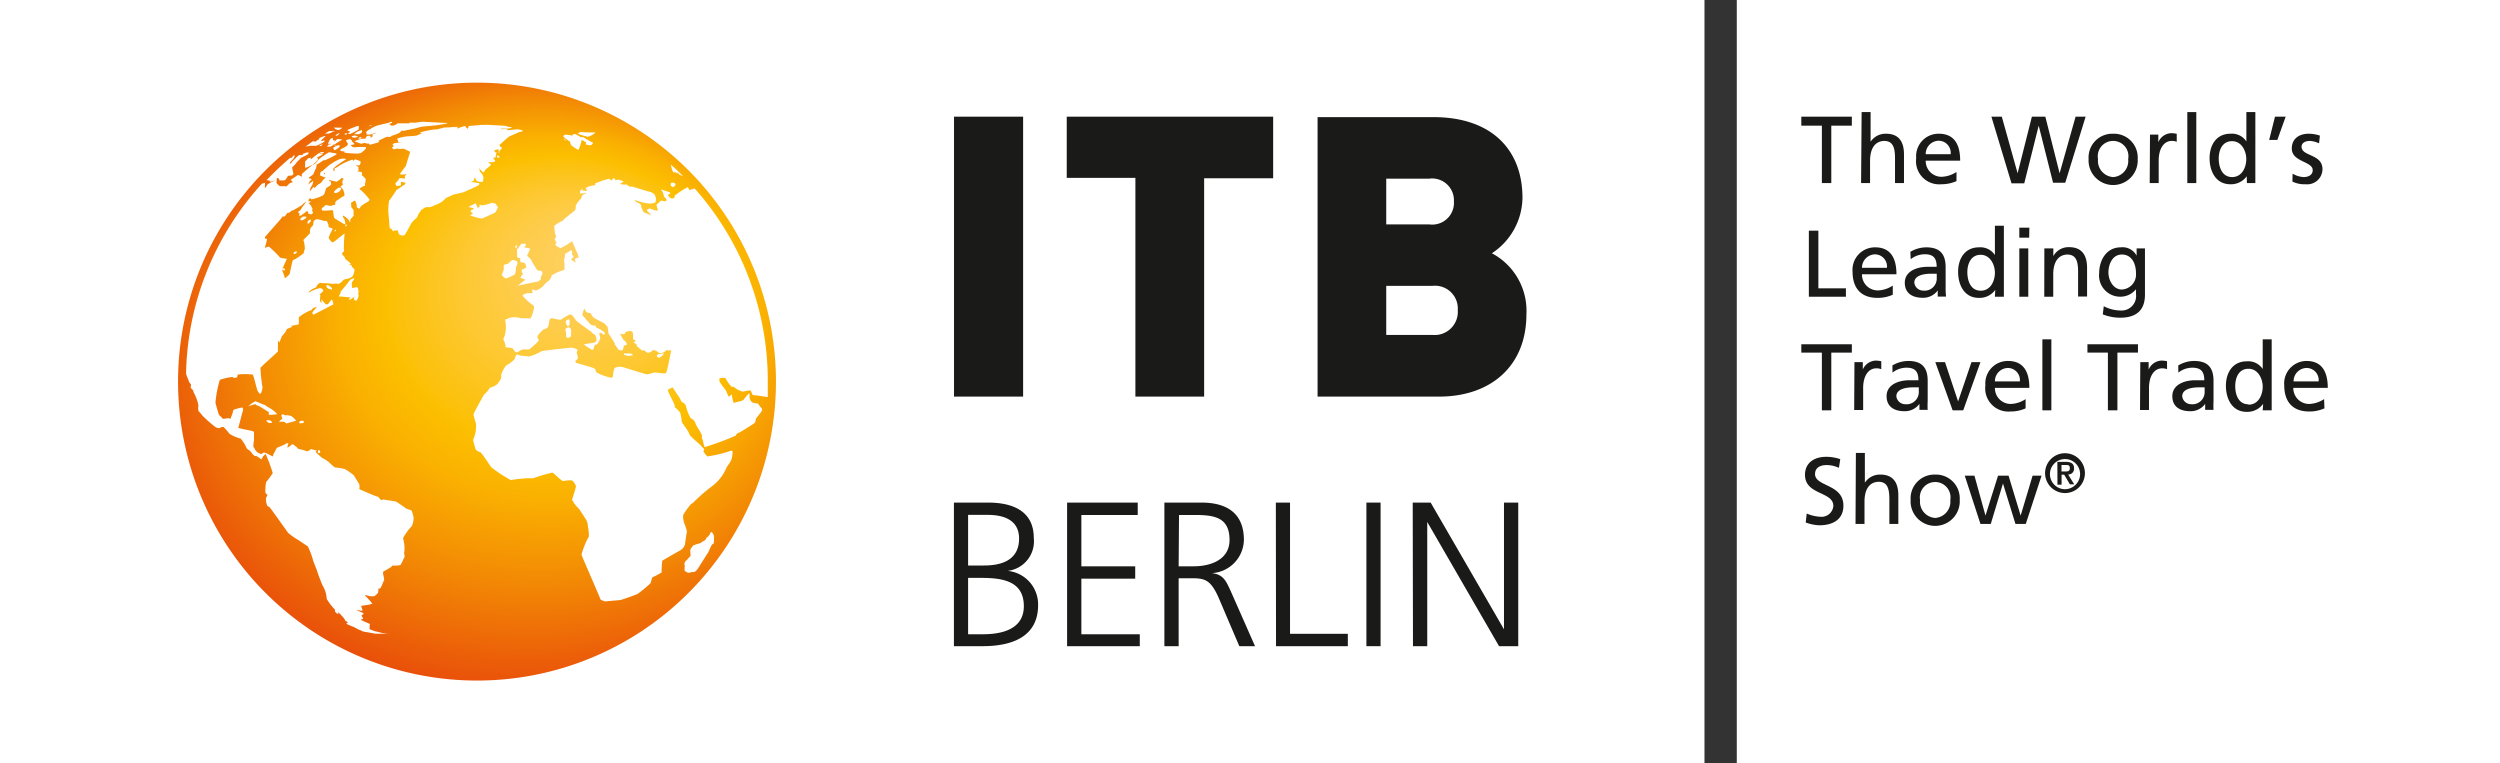<svg xmlns="http://www.w3.org/2000/svg" xmlns:xlink="http://www.w3.org/1999/xlink" viewBox="0 0 278.56 85.04"><rect x="0" y="0" width="278.56" height="85.04" fill="#333333" stroke="none"/><defs><style>.cls-1{fill:#fff;}.cls-2{fill:#1a1a18;}.cls-3{fill:url(#ITB_Gradient);}</style><radialGradient id="ITB_Gradient" cx="32.29" cy="47.51" fx="39.501" fy="33.402" r="36.93" gradientTransform="translate(21.16 -4.76) scale(1.14 0.97)" gradientUnits="userSpaceOnUse"><stop offset="0" stop-color="#fed060"/><stop offset="0.08" stop-color="#fecf5a"/><stop offset="0.18" stop-color="#fecc4a"/><stop offset="0.3" stop-color="#fdc830"/><stop offset="0.43" stop-color="#fcc10c"/><stop offset="0.46" stop-color="#fcbf00"/><stop offset="0.56" stop-color="#fab101"/><stop offset="0.74" stop-color="#f38c04"/><stop offset="0.99" stop-color="#e9500a"/><stop offset="1" stop-color="#e84c0a"/></radialGradient></defs><g id="Box"><rect class="cls-1" x="193.52" width="85.04" height="85.04"/><rect class="cls-1" width="189.92" height="85.04"/></g><g id="Logo"><path class="cls-2" d="M162.43,34.56a2.58,2.58,0,0,1-2.8,2.76h-5.17V31.85h5.17a2.54,2.54,0,0,1,2.8,2.71M162,22.45A2.42,2.42,0,0,1,159.23,25h-4.77V19.91h4.77A2.43,2.43,0,0,1,162,22.45M170.08,35a7.25,7.25,0,0,0-3.85-6.78,7.5,7.5,0,0,0,3.41-6.17c0-5.38-3.45-9-9.93-9h-12.9V44.19h13.56c5.56,0,9.71-3.24,9.71-9.19M141.86,19.86V13h-23v6.82h7.65V44.19h7.66V19.86ZM114,13H106.3V44.19H114Z"/><path class="cls-2" d="M106.29,56h3.81c2.63,0,5.09.87,5.09,3.95a3.32,3.32,0,0,1-2.92,3.66v0a3.75,3.75,0,0,1,3.4,3.81c0,3.5-2.85,4.58-6.19,4.58h-3.19Zm1.58,14.67h1.66c2.14,0,4.55-.57,4.55-3.13,0-2.85-2.46-3.15-4.8-3.15h-1.41Zm0-7.66h1.77c1.68,0,3.91-.43,3.91-3,0-2.32-2.14-2.64-3.5-2.64h-2.18Z"/><path class="cls-2" d="M118.9,56h7.87v1.38h-6.28v5.72h6v1.38h-6v6.19H127V72H118.9Z"/><path class="cls-2" d="M129.74,56h4.14c2.85,0,4.72,1.22,4.72,4.16a3.78,3.78,0,0,1-3.57,3.7v0c1.29.16,1.56.85,2.07,1.93L139.84,72h-1.75l-2.32-5.43c-.92-2.07-1.61-2.14-3.13-2.14h-1.31V72h-1.59Zm1.59,7.1H133c1.86,0,4-.71,4-2.94,0-2.62-1.86-2.78-4-2.78h-1.63Z"/><path class="cls-2" d="M142.16,56h1.58V70.62h6.44V72h-8Z"/><path class="cls-2" d="M152.25,56h1.58V72h-1.58Z"/><path class="cls-2" d="M157.41,56h2l8.17,14.12h0V56h1.59V72h-2.14l-8-13.84h0V72h-1.59Z"/><path class="cls-2" d="M203,14h-2.29V13h5.63V14h-2.29V20.4H203Z"/><path class="cls-2" d="M207.43,12.49h1v3.3h0a2,2,0,0,1,1.72-.89c1.4,0,2,.86,2,2.31V20.4h-1V17.62c0-1.26-.28-1.87-1.14-1.92-1.13,0-1.64.91-1.64,2.21V20.4h-1Z"/><path class="cls-2" d="M218,20.18a4.1,4.1,0,0,1-1.7.35,2.58,2.58,0,0,1-2.79-2.91,2.5,2.5,0,0,1,2.52-2.72c1.8,0,2.38,1.31,2.38,3h-3.84a1.76,1.76,0,0,0,1.77,1.8,3.24,3.24,0,0,0,1.66-.54Zm-.65-3a1.35,1.35,0,0,0-1.34-1.5,1.48,1.48,0,0,0-1.44,1.5Z"/><path class="cls-2" d="M221.89,13h1.16l1.76,6.31h0L226.4,13h1.5l1.59,6.31h0L231.27,13h1.12l-2.27,7.36h-1.36L227.16,14h0l-1.61,6.43h-1.42Z"/><path class="cls-2" d="M235.46,14.9a2.65,2.65,0,0,1,2.73,2.81,2.74,2.74,0,1,1-5.47,0A2.65,2.65,0,0,1,235.46,14.9Zm0,4.83a1.8,1.8,0,0,0,1.67-2,1.71,1.71,0,1,0-3.36,0A1.81,1.81,0,0,0,235.46,19.73Z"/><path class="cls-2" d="M239.56,15h.93v.84h0a1.63,1.63,0,0,1,1.4-1,2.87,2.87,0,0,1,.65.07v.89a1.35,1.35,0,0,0-.54-.1c-.89,0-1.47.85-1.47,2.2V20.4h-1Z"/><path class="cls-2" d="M243.72,12.49h1V20.4h-1Z"/><path class="cls-2" d="M250.34,19.64h0a2.15,2.15,0,0,1-1.83.89c-1.62,0-2.31-1.45-2.31-2.91s.76-2.72,2.32-2.72a1.92,1.92,0,0,1,1.78.86h0V12.49h1V20.4h-.94Zm-1.63.09c1.12,0,1.58-1.11,1.58-2s-.51-2-1.59-2-1.5,1-1.48,2S247.65,19.73,248.71,19.73Z"/><path class="cls-2" d="M253.49,13h1.19l-.93,2.59h-.91Z"/><path class="cls-2" d="M255.45,19.35a2.69,2.69,0,0,0,1.24.38c.45,0,1-.19,1-.77,0-1-2.33-.9-2.33-2.41,0-1.11.83-1.65,1.9-1.65a4,4,0,0,1,1.23.21l-.09.86a3,3,0,0,0-1-.27c-.51,0-.95.21-.95.65,0,1.1,2.33.78,2.33,2.5a1.7,1.7,0,0,1-1.88,1.68,3,3,0,0,1-1.47-.3Z"/><path class="cls-2" d="M201.55,25.7h1.06v6.43h3.07v.93h-4.13Z"/><path class="cls-2" d="M210.9,32.84a4.06,4.06,0,0,1-1.7.35c-1.91,0-2.78-1.16-2.78-2.91a2.5,2.5,0,0,1,2.52-2.72c1.79,0,2.37,1.31,2.37,3h-3.84a1.76,1.76,0,0,0,1.77,1.8,3.17,3.17,0,0,0,1.66-.54Zm-.65-3a1.35,1.35,0,0,0-1.33-1.5,1.49,1.49,0,0,0-1.45,1.5Z"/><path class="cls-2" d="M212.86,28.06a3.49,3.49,0,0,1,1.77-.5c1.54,0,2.16.76,2.16,2.22V32a8,8,0,0,0,.05,1.05h-.93v-.69h0a2,2,0,0,1-1.67.82c-1.16,0-2-.51-2-1.68,0-1.35,1.48-1.77,2.5-1.77.39,0,.66,0,1.05,0,0-.93-.33-1.4-1.32-1.4a2.56,2.56,0,0,0-1.57.55Zm2.94,2.44-.63,0c-.54,0-1.87.08-1.87,1a1,1,0,0,0,1,.88A1.35,1.35,0,0,0,215.8,31Z"/><path class="cls-2" d="M222.32,32.3h0a2.15,2.15,0,0,1-1.83.89c-1.63,0-2.31-1.45-2.31-2.91s.76-2.72,2.32-2.72a1.93,1.93,0,0,1,1.78.86h0V25.15h1v7.91h-1Zm-1.62.09c1.12,0,1.58-1.11,1.58-2s-.52-2-1.59-2-1.5,1-1.48,2S219.63,32.39,220.7,32.39Z"/><path class="cls-2" d="M226.1,26.48H225V25.37h1.12ZM225,27.68h1v5.38h-1Z"/><path class="cls-2" d="M227.79,27.68h1v.86h0a1.93,1.93,0,0,1,1.76-1c1.39,0,2,.86,2,2.31v3.19h-1V30.28c0-1.26-.27-1.87-1.14-1.92-1.12,0-1.63.91-1.63,2.21v2.49h-1Z"/><path class="cls-2" d="M239,32.83c0,1.63-.84,2.57-2.77,2.57a5.35,5.35,0,0,1-1.93-.37l.11-.91a4.18,4.18,0,0,0,1.94.48A1.62,1.62,0,0,0,238,32.76v-.53h0a2.24,2.24,0,0,1-1.8.83,2.36,2.36,0,0,1-2.3-2.64c0-1.39.78-2.86,2.4-2.86a1.76,1.76,0,0,1,1.77.93h0v-.81H239Zm-1-2.39c0-1.12-.51-2.08-1.57-2.08s-1.5,1.09-1.5,2,.57,1.9,1.5,1.9A1.67,1.67,0,0,0,238,30.44Z"/><path class="cls-2" d="M203,39.29h-2.29v-.93h5.63v.93h-2.29v6.43H203Z"/><path class="cls-2" d="M206.63,40.35h.93v.83h0a1.63,1.63,0,0,1,1.4-1,3,3,0,0,1,.66.07v.89a1.37,1.37,0,0,0-.55-.1c-.89,0-1.47.85-1.47,2.2v2.44h-1Z"/><path class="cls-2" d="M210.86,40.72a3.49,3.49,0,0,1,1.77-.5c1.54,0,2.16.76,2.16,2.22v2.23a8.91,8.91,0,0,0,0,1h-.92V45h0a2,2,0,0,1-1.66.82c-1.16,0-2-.51-2-1.68,0-1.35,1.47-1.77,2.5-1.77.39,0,.66,0,1.05,0,0-.93-.34-1.4-1.33-1.4a2.51,2.51,0,0,0-1.56.55Zm2.94,2.44-.63,0c-.54,0-1.87.08-1.87,1a1,1,0,0,0,1,.88,1.36,1.36,0,0,0,1.5-1.42Z"/><path class="cls-2" d="M218.75,45.72h-1.18l-1.93-5.37h1.08l1.46,4.38h0l1.49-4.38h1Z"/><path class="cls-2" d="M225.7,45.5a4,4,0,0,1-1.69.35,2.58,2.58,0,0,1-2.79-2.91,2.5,2.5,0,0,1,2.52-2.72c1.8,0,2.38,1.31,2.38,3h-3.84a1.76,1.76,0,0,0,1.77,1.79,3.16,3.16,0,0,0,1.65-.54Zm-.64-3a1.35,1.35,0,0,0-1.34-1.5,1.48,1.48,0,0,0-1.44,1.5Z"/><path class="cls-2" d="M227.57,37.81h1v7.91h-1Z"/><path class="cls-2" d="M234.87,39.29h-2.28v-.93h5.63v.93h-2.29v6.43h-1.06Z"/><path class="cls-2" d="M238.48,40.35h.93v.83h0a1.63,1.63,0,0,1,1.4-1,2.87,2.87,0,0,1,.65.07v.89a1.35,1.35,0,0,0-.54-.1c-.89,0-1.47.85-1.47,2.2v2.44h-1Z"/><path class="cls-2" d="M242.71,40.72a3.44,3.44,0,0,1,1.77-.5c1.54,0,2.16.76,2.16,2.22v2.23a8.91,8.91,0,0,0,0,1h-.93V45h0a2,2,0,0,1-1.66.82c-1.16,0-2-.51-2-1.68,0-1.35,1.48-1.77,2.5-1.77.39,0,.67,0,1.06,0,0-.93-.34-1.4-1.33-1.4a2.51,2.51,0,0,0-1.56.55Zm2.94,2.44-.63,0c-.54,0-1.87.08-1.87,1a1,1,0,0,0,1,.88,1.36,1.36,0,0,0,1.5-1.42Z"/><path class="cls-2" d="M252.17,45h0a2.18,2.18,0,0,1-1.84.89c-1.62,0-2.31-1.45-2.31-2.91s.76-2.72,2.32-2.72a1.92,1.92,0,0,1,1.78.86h0V37.81h1v7.91h-1Zm-1.63.09c1.12,0,1.58-1.11,1.58-2s-.51-2-1.59-2-1.49,1-1.47,2S249.48,45.05,250.54,45.05Z"/><path class="cls-2" d="M259,45.5a4.1,4.1,0,0,1-1.7.35c-1.91,0-2.78-1.16-2.78-2.91A2.5,2.5,0,0,1,257,40.22c1.79,0,2.37,1.31,2.37,3h-3.84a1.76,1.76,0,0,0,1.77,1.79,3.2,3.2,0,0,0,1.66-.54Zm-.65-3A1.35,1.35,0,0,0,257,41a1.48,1.48,0,0,0-1.44,1.5Z"/><path class="cls-2" d="M204.9,52.13a3.22,3.22,0,0,0-1.38-.31c-.59,0-1.28.22-1.28,1,0,1.42,3.16,1.09,3.16,3.52,0,1.57-1.21,2.19-2.69,2.19a4.9,4.9,0,0,1-1.51-.31l.11-1a4.41,4.41,0,0,0,1.53.36,1.32,1.32,0,0,0,1.44-1.2c0-1.65-3.16-1.19-3.16-3.48,0-1.31,1-2,2.36-2a4.92,4.92,0,0,1,1.57.26Z"/><path class="cls-2" d="M206.79,50.47h1v3.31h0a2,2,0,0,1,1.73-.9c1.39,0,2,.86,2,2.31v3.19h-1V55.6c0-1.26-.27-1.87-1.14-1.92-1.13,0-1.63.91-1.63,2.21v2.49h-1Z"/><path class="cls-2" d="M215.63,52.88a2.65,2.65,0,0,1,2.73,2.81,2.74,2.74,0,1,1-5.47,0A2.65,2.65,0,0,1,215.63,52.88Zm0,4.83a1.81,1.81,0,0,0,1.68-2,1.71,1.71,0,1,0-3.37,0A1.81,1.81,0,0,0,215.63,57.71Z"/><path class="cls-2" d="M225.72,58.38h-1.15l-1.39-4.51h0l-1.36,4.51h-1.15L218.92,53H220l1.23,4.45h0L222.63,53h1.17l1.35,4.45h0L226.48,53h1Z"/><path class="cls-2" d="M227.87,52.72a2.22,2.22,0,1,1,2.22,2.22A2.23,2.23,0,0,1,227.87,52.72Zm3.9,0a1.68,1.68,0,1,0-1.68,1.79A1.7,1.7,0,0,0,231.77,52.72Zm-2.53-1.26h.93c.6,0,.93.2.93.73a.64.64,0,0,1-.66.68l.68,1.1h-.48L230,52.89h-.29V54h-.46Zm.46,1.07h.42c.27,0,.51,0,.51-.37s-.27-.35-.51-.35h-.42Z"/></g><g id="Globe"><path class="cls-3" d="M53.15,9.21A33.31,33.31,0,1,0,86.46,42.52,33.31,33.31,0,0,0,53.15,9.21Z"/><path class="cls-1" d="M80.78,42.1a.47.47,0,0,1,.15.21,4.13,4.13,0,0,0,.59.79l.15,0a.51.51,0,0,1,.29.17,3.08,3.08,0,0,0,.79.37c.09,0,.85-.22.91-.09l.14.33a.23.23,0,0,0,.22.16c.34,0,1.11.15,1.53.2,0-.58,0-1.17,0-1.76A32.27,32.27,0,0,0,77.4,21l-.61.18a.75.75,0,0,0-.16-.33,10,10,0,0,0-1.45.94.79.79,0,0,1-.05.25.41.41,0,0,1-.47,0c-.06-.05-.29-.3-.23-.33a1.55,1.55,0,0,1,.22-.12.1.1,0,0,0,0-.14,7.82,7.82,0,0,0-1-.33l0,0s0,0,0,.06c.24.14.32.64.32.69s.27.26.28.35a.92.92,0,0,1,0,.16c0,.05-.31.05-.4,0a.3.3,0,0,0-.33.08c0,.05-.29.26-.35.33s.1.5.11.52a.12.12,0,0,1,0,.15,1.84,1.84,0,0,1-.87-.24s-.3.11-.32.16a.15.15,0,0,0,.05.15c.11.1.46.45.39.44s-.61-.26-.71-.28a.2.2,0,0,1-.14-.11,4.16,4.16,0,0,1-.24-.57c0-.2-.07-.3-.29-.38a1.35,1.35,0,0,1-.48-.32,1.37,1.37,0,0,1,.4.09,6.67,6.67,0,0,0,1.07.26,1.56,1.56,0,0,0,.78-.07.45.45,0,0,0,.12-.06,1,1,0,0,0-.18-.94.67.67,0,0,1-.2-.12.63.63,0,0,0-.25-.1c-.15,0-1.91-.58-2-.58a1,1,0,0,1-.24,0c-.07,0-.36-.27-.4-.23a2.14,2.14,0,0,1-.69-.06s.45-.27.4-.29a3,3,0,0,0-.66-.2s-.24.09-.25.08-.06-.22-.14-.24-.26.22-.28.25a.08.08,0,0,1-.07,0l0,0c0-.06-.21-.15-.22-.18a10.35,10.35,0,0,0-1.54.52s0,0,0,.07,0,.07,0,.1-.34.07-.33.07a3.16,3.16,0,0,0-.69.24.12.12,0,0,0,.06.19s.1.12,0,.14-.1.07-.17,0a.59.59,0,0,0-.23,0c-.05,0-.1,0-.08-.07l.08-.18,0,0h0l-.33.27s0,.07,0,.1,0,.09,0,.13l0,.06h.17c.11,0,.22,0,.33-.06l.19,0h0s-.47.27-.5.31,0,.1,0,.15a1,1,0,0,1-.22.32,2.1,2.1,0,0,0-.44.64,2,2,0,0,1-.06.47c0,.06-1.24,1-1.22,1s-.22.3-.38.28l-.32.2s0,0,0,0-.4.26-.42.29a6.33,6.33,0,0,0,.12,1,.93.93,0,0,1,.1.2s-.12.22-.16.26S62,27,62,27s-.15.28-.11.31a1.56,1.56,0,0,0,.59.33,8.71,8.71,0,0,0,.85-.48,3.91,3.91,0,0,1,.43-.27s.41,1,.5,1.16a2.86,2.86,0,0,1,.23.65.59.59,0,0,0-.44.18s.06.28.09.33a.11.11,0,0,1,0,.08S63.86,29,63.7,29s.07-.28.19-.33-.23-.31-.16-.47a.41.41,0,0,0,0-.22c0-.05-.06-.1-.1-.09a4.83,4.83,0,0,1-.64.36s-.12.68-.13.71.1,1.16,0,1.13a4,4,0,0,0-1.4.62,1,1,0,0,1-.51.71,2.88,2.88,0,0,0-.42.45,2.16,2.16,0,0,1-.82.5c-.09,0-.32-.13-.37-.13s-.05.29,0,.38-.6,0-.66.07a1.18,1.18,0,0,0-.48.23A6.36,6.36,0,0,0,59.37,34a.25.25,0,0,1,.13.25,3.51,3.51,0,0,1-.4,1.25c-.18-.07-1.05,0-1.21-.08s-1.11-.12-1.27.08c0,0-.09,0-.14.05l-.1,0a.16.16,0,0,0-.08.17,3.78,3.78,0,0,1-.06,1.69,1.48,1.48,0,0,0-.12.29.2.2,0,0,0,0,.2,1.8,1.8,0,0,1,.21.72.16.16,0,0,0,0,.08c.13,0,.78.07.83.15l.2.3a.26.26,0,0,0,.33.08l.22-.14a.94.94,0,0,1,.59-.16,3.77,3.77,0,0,0,.47,0A9.75,9.75,0,0,0,60,38c0-.06.08-.13,0-.19-.2-.25-.09-.45.09-.64s.4-.49.63-.5a.61.61,0,0,0,.43-.54,2.63,2.63,0,0,1,.07-.46.32.32,0,0,1,.32-.21c.23.05.9.23,1,.14s.92-.63,1.09-.57a2.24,2.24,0,0,1,.53.66c.21.19,1.55,1.18,1.76,1.3a.63.63,0,0,0,.31.27.35.35,0,0,1,.11.1,2.85,2.85,0,0,1,.14.5c-.05.15-.1.28-.3.32s-1.13.17-1.13.2A9,9,0,0,0,66,39s.18-.16.18-.21.06-.4.17-.39a.26.26,0,0,0,.26-.13c.09-.15.17-.31.25-.46s-.1-.56-.09-.63A.18.18,0,0,1,67,37.1c.09.06.16.13.24.19a.1.1,0,0,0,.09,0c.07-.09.06-.24,0-.28a3.64,3.64,0,0,0-.81-.47c-.1,0-.16-.26-.19-.27l-.2,0a.55.55,0,0,1-.41-.21c-.08-.09-.75-.86-.81-.91s.13-.71.21-.74a1.06,1.06,0,0,1,.15.29.71.71,0,0,0,.44.18.14.14,0,0,1,.16.11.9.9,0,0,0,.43.49c.15.1,1,.5,1.07.59s.19.2.29.3.08.84.25.95l.6.93s-.06.11,0,.11v0h0a4.56,4.56,0,0,0,.41.6.72.72,0,0,0,.41.08c.06,0,.18-.37.17-.52s0,0,0,0,.22-.07.34-.1a.62.62,0,0,0-.19-.42.74.74,0,0,1-.17-.12,4.35,4.35,0,0,1-.38-.71s.45.15.52,0,.13-.23.15-.22.38-.08.49-.07a.3.3,0,0,1,.26.28,1.84,1.84,0,0,1,0,.62s.35.2.33.23-.18.08-.26.13,0,0,0,0,.32.23.36.26-.08.12,0,.16.55.51.63.49a.3.3,0,0,1,.36.13.6.6,0,0,0,.22.12.63.63,0,0,0,.47-.18c.08-.13.19-.12.32-.09a.67.67,0,0,1,.31.17.51.51,0,0,0,.48.12.81.81,0,0,0,.48-.28.16.16,0,0,1,.19,0,1.31,1.31,0,0,0,.39,0c-.06.18-.45,2.33-.56,2.46a.23.23,0,0,1-.17.11c-.26,0-1-.1-1.07-.11s-.83.23-.94.21c-.37-.08-2.6-.79-2.66-.8a1.3,1.3,0,0,0-.87.07c-.18.09-.22.91-.26,1l-.11.12a5.56,5.56,0,0,1-1.72-.62,1.46,1.46,0,0,1-.07-.19A.34.34,0,0,0,66.1,41c-.29-.11-1.74-.52-1.91-.57a.19.19,0,0,1-.06-.23l.23-.22c.1-.12-.12-.68-.11-.71l.12-.29a1.43,1.43,0,0,0-.7-.24c-.14,0-3.21.33-3.32.39a5.38,5.38,0,0,1-1.45.6c-.14-.05-.95-.1-1-.13s-.35-.18-.41,0a1.51,1.51,0,0,0-.1.3c-.05.24-.78.72-1,.83a3,3,0,0,0-.55,1.07c0,.11,0,.21,0,.32a2.86,2.86,0,0,1-.43.69,2.35,2.35,0,0,1-.63.33.43.43,0,0,0-.29.2,2,2,0,0,1-.39.48.74.74,0,0,0-.28.35c-.13.24-1.05,1.86-1.06,2a6.63,6.63,0,0,0,.27,1A3.52,3.52,0,0,1,52.71,49,8.87,8.87,0,0,0,53,50.06c0,.12.45.32.55.35s1.06,1.46,1.16,1.63a16.05,16.05,0,0,0,2.2,1.45A16.82,16.82,0,0,1,59,53.28a1.2,1.2,0,0,0,.44,0,15.26,15.26,0,0,1,2.13-.62c.05,0,1,.92,1.13.93s1-.16,1.12,0,.34.42.35.6-.43,1.45-.43,1.48a3.4,3.4,0,0,0,.75,1c.07.06.72,1.1.83,1.26a1.93,1.93,0,0,1,.18.59s0,.08,0,.12.26,1.17,0,1.34a9.43,9.43,0,0,0-.71,1.82c0,.08,2.11,4.88,2.12,5a2.88,2.88,0,0,0,.49.21s1.75-.15,1.78-.16,1.63-.54,1.87-.68A14.43,14.43,0,0,0,72.47,65c.06-.11.17-.64.25-.69a6.42,6.42,0,0,0,1-.53,10.41,10.41,0,0,1,.07-1.3c.37-.23,1.71-1,1.84-1.06a1.43,1.43,0,0,0,.64-.6c.07-.11.2-1.36.26-1.53s-.32-1-.35-1.21c0,0-.15-.62,0-.8A8.73,8.73,0,0,1,77,56.16a1.47,1.47,0,0,0,.43-.35,19.65,19.65,0,0,1,1.82-1.57,5,5,0,0,0,1.54-1.79,3.66,3.66,0,0,1,.45-.79,1.46,1.46,0,0,0,.28-.54,3.49,3.49,0,0,0,.11-.78c0-.07-.12-.14-.18-.12l0,0a14.92,14.92,0,0,1-2.63.64,3,3,0,0,1-.45-.57c.11-.19.11-.24,0-.35a1.05,1.05,0,0,1-.23-.24c-.13-.21-1.3-1.08-1.35-1.37s-.82-1.22-.82-1.32a6.31,6.31,0,0,0-.14-.87c0-.27-.63-.74-.65-.79a.4.4,0,0,1,0-.15c0-.18-.68-1.34-.77-1.72,0-.07.51-.36.56-.29s.44.7.63.95.31.64.41.68a.63.63,0,0,1,.42.42,4.88,4.88,0,0,0,.52,1.34l.25.16a.86.86,0,0,1,.29.41c0,.2.79,1.26.73,1.48a.28.28,0,0,0,0,.2,4.25,4.25,0,0,1,.2.72,2.15,2.15,0,0,0,.1.27A32.28,32.28,0,0,0,82,48.53a.42.42,0,0,1,.31-.31c.21-.06,1.75-1.07,1.81-1.11a1.67,1.67,0,0,0,.09-.42c0-.08.52-.62.65-.88a.29.29,0,0,0-.07-.4,1.39,1.39,0,0,1-.23-.31.3.3,0,0,0-.23-.16,1.76,1.76,0,0,1-.39-.06.39.39,0,0,1-.2-.12.77.77,0,0,1-.22-.44c0-.15,0-.31,0-.46s0,0,0,0-.07,0-.09,0a4.85,4.85,0,0,0-.55.65c-.13.2-.82.27-1,.35s-.12,0-.17-.07a3,3,0,0,1-.15-.73.15.15,0,0,0,0-.09s-.22.1-.25.16-.09.08-.15,0-.24-.59-.35-.72-.55-.72-.64-.9a1.08,1.08,0,0,1,0-.35A1.83,1.83,0,0,1,80.78,42.1Z"/><polygon class="cls-1" points="42.32 70.74 42.32 70.74 42.32 70.74 42.32 70.74"/><path class="cls-1" d="M45.84,56.85a3.33,3.33,0,0,1-.59-.19c-.13-.1-.83-.6-1.06-.73s-1.06-.17-1.44-.28a.83.83,0,0,0-.28.09s-.32-.39-.37-.4c-.21,0-2-.82-2.06-.83h0a2.19,2.19,0,0,0,0-.56c-.07-.08-.56-.92-.63-1a6.4,6.4,0,0,0-1-.69,8.28,8.28,0,0,0-1.1-.18,7.11,7.11,0,0,1-.66-.58,3.77,3.77,0,0,0-.77-.49,7.4,7.4,0,0,1-.71-.66c0-.06.15-.13.13-.16a3.67,3.67,0,0,1-.62-.15,0,0,0,0,0-.07,0c0,.05-.35.35-.53.2a5.56,5.56,0,0,0-.84-.22,2.53,2.53,0,0,0-.66-.54s-.51.45-.55.39.13-.46.09-.48a.52.52,0,0,0-.36.1c-.08.1-.87.36-.92.43s-.36.69-.41.77a.66.66,0,0,0,0,.15s0,0-.07,0-.85-.49-1-.4l-.12.08a.23.23,0,0,1-.31,0,.83.83,0,0,1-.49-.4l-.21-.36a.65.65,0,0,1,0-.13,5.81,5.81,0,0,1,.07-.61c0-.15,0-.74,0-.9A.83.83,0,0,0,28,48s-1.47-.3-1.45-.32.48-1.86.52-1.93,0-.34-.08-.34-.93.18-1,.3a3,3,0,0,1-.26.79c0,.18-.11.17-.23.11s-.65.15-.73,0-.35-.32-.39-.43-.37-1.23-.37-1.32a12.18,12.18,0,0,1,.49-2.54A6.92,6.92,0,0,1,25.91,42c.08.18.46.09.52,0a1.19,1.19,0,0,0,.05-.26,6.4,6.4,0,0,1,1.69,0c.08.12.42,1.49.5,1.74a1.23,1.23,0,0,0,.19.31.13.13,0,0,0,.23,0,2,2,0,0,0,.16-.63,17.71,17.71,0,0,1-.22-2,.35.35,0,0,1,0-.18c.14-.19,1.16-1.09,1.23-1.16s.67-.61.7-.66,0-.25,0-.34a7.08,7.08,0,0,0,0-.93s.13.26.15.28l0,0a4.16,4.16,0,0,0,.28-.69s.46-.48.5-.68.56-.32.59-.34,0-.17,0-.17c.24,0,.47-.11.7-.11,0,0,.08-.05.11-.08s0-.64,0-.74a4.83,4.83,0,0,1,1.39-.81c.07,0,.17-.23.21-.24s.28-.08.43-.12,0,0,0,0-.52.6-.52.66a.32.32,0,0,0,.13.22s2.19-1.14,2.22-1.16a1.55,1.55,0,0,0-.17-.54,2.38,2.38,0,0,0-.4.49c-.05.07-.23.05-.27.05s0,0,0,0a5.62,5.62,0,0,1-.47-.52l-.07,0a2,2,0,0,0,.11.31h0c-.16,0-.23-.1-.23-.28s.09-.57,0-.58-.06,0,0-.06.4-.35.37-.42a.32.32,0,0,0-.08-.14.39.39,0,0,0-.39-.09,3.37,3.37,0,0,0-1.14.49.24.24,0,0,1,.1-.19,1.58,1.58,0,0,1,.5-.32.44.44,0,0,0,.29-.23.22.22,0,0,1,0-.08c.1-.08.19-.18.29-.25s.2,0,.29,0a8,8,0,0,1,1.2.08c.18,0,.35-.08.53,0l.13,0,.13-.07a1.06,1.06,0,0,0,.32-.28.42.42,0,0,1,.28-.17l.23-.05a1.16,1.16,0,0,0,.59-.28,2.13,2.13,0,0,0,.22-.69s-.14-.33-.3-.3c0,0,0-.27-.13-.28h-.18l.06-.05.13-.05c.06,0-.44-.44-.57-.51s-.05,0-.05-.06a.54.54,0,0,0-.21-.34l-.11-.16a.11.11,0,0,1,0-.16c0-.06.12-.11.17-.17a.12.12,0,0,0,0-.16A16,16,0,0,1,38.4,26l-1.14.9-.21.11c-.08,0-.45-.44-.43-.53a5.48,5.48,0,0,1,.43-.92s0-.1,0-.11a1.77,1.77,0,0,1-.45-.17s0-.18,0-.21-.15-.38-.18-.43-.37,0-.42-.05-.55-.15-.61-.16a.47.47,0,0,0-.44.24c-.06.1,0,.4-.1.46a3.47,3.47,0,0,0-.25.29,1.26,1.26,0,0,0-.06.52c0,.1-.53.58-.68.73a.19.19,0,0,0,0,.23,4.57,4.57,0,0,1,.11.77c0,.17-.14.34-.11.52a7.34,7.34,0,0,1-.89.64l-.32.15c-.07,0-.36,1.51-.38,1.55a2.92,2.92,0,0,1-.44.42s-.12,0-.13,0l0-.12c0-.07-.18-.51-.24-.67s.44-1.16.47-1.24,0-.1,0-.1a2.83,2.83,0,0,1-.72-.12A11.72,11.72,0,0,0,30,27.51a.22.22,0,0,0-.18,0,.82.82,0,0,1-.32.09,5.35,5.35,0,0,0,.26-1,0,0,0,0,0,0,0h-.14c-.06,0-.09,0-.09-.08s0-.08,0-.11,1.83-2.06,1.91-2.21.19-.05.24-.06.31-.35.32-.41a.5.5,0,0,0,.45-.25.1.1,0,0,1,.11,0,11.17,11.17,0,0,0,1.13-.66,1.88,1.88,0,0,1,.43-.37h0l-.14.22c-.14.23-.34.45-.47.69a.3.3,0,0,1-.13.12l-.11.08a.12.12,0,0,0,0,.17h.07s.07.05,0,.12l0,.07c0,.1,0,.14.12.11a.46.46,0,0,0,.16-.07c.16-.16.39-.23.53-.43,0,0,.06,0,.07,0s.14.08.12.18,0,.08,0,.09l.27.08a.08.08,0,0,0,.08,0l.18-.14c0-.06,0-.14,0-.16l0,0q-.12,0-.09-.15a.28.28,0,0,0,0-.27.2.2,0,0,1-.08-.14c0-.14-.18-.18-.21-.31s0,0-.06,0-.08,0,0-.08l.17-.15s0-.05,0-.07,0,0-.06,0-.1.06-.16,0h-.14l.06,0c.13-.1.13-.1.1-.22v0a0,0,0,0,1,.05-.06c.12,0,.24-.05.24.09s0,0,0,0a5.26,5.26,0,0,0,1.16-.38.52.52,0,0,0,.25-.18c.06-.06.22-.65.26-.72a3.59,3.59,0,0,0,.5-.33c.09-.07,0-.48-.13-.46s-.08,0-.07-.1h0s.82.21.86.19a.47.47,0,0,0,.09-.06,1.89,1.89,0,0,0,.46-.36l.2.07s0,.07,0,.09a.83.83,0,0,0-.12.16c0,.05,0,.08,0,.13a.41.41,0,0,0,.08.29s-.14.11-.18.13a.26.26,0,0,0-.09.09,1.18,1.18,0,0,0,.23.27,1.82,1.82,0,0,1,.2.71.2.2,0,0,1-.13.12c-.09,0-.48.32-.62.4s-.34.18-.28.47a.15.15,0,0,1,0,.06,1.33,1.33,0,0,0-.42.12,1.36,1.36,0,0,1-.57-.09.07.07,0,0,0-.07,0c-.09.09-.38.31-.42.36a.19.19,0,0,0,0,.22c.09.12,1,0,1.11,0a.12.12,0,0,1,.13.09c0,.11.07.64.09.68a.47.47,0,0,0,.24.24h0s.86.54.94.55.06,0,.08,0a1.15,1.15,0,0,0-.23-.76.2.2,0,0,1,0-.2,2.65,2.65,0,0,1,.65.52,1.19,1.19,0,0,0,.08.2s0,0,.06,0,.05,0,0-.07a.28.28,0,0,1,.08-.3c.07-.07.3-.31.3-.38a2,2,0,0,1,0-.53c0-.09-.2-.29-.25-.35s0-.35-.05-.44,0,0,0-.06a1.77,1.77,0,0,0,.34-.24s.1,0,.11,0a1.49,1.49,0,0,1,.19.5,1.27,1.27,0,0,0,0,.22.51.51,0,0,0,.25.14s.06,0,.07,0a1.71,1.71,0,0,0,.12-.23,4.23,4.23,0,0,1,.81-.52.61.61,0,0,0,.16-.16.14.14,0,0,0,0-.1,6.1,6.1,0,0,0-1.08-1.14s0,0,0-.08a2.09,2.09,0,0,1,.48-.28.21.21,0,0,0,.12,0s-.05-.22,0-.3.06-.37.06-.46-.4-.42-.43-.43a.44.44,0,0,0,0-.34,1.15,1.15,0,0,0-.5-.07h0s.12-.12.17-.16,0-.05,0-.06-.05,0-.06-.06.08-.21,0-.24l-.28-.18H40a.16.16,0,0,0,.11-.07,1.18,1.18,0,0,0,.08-.31c0-.11-.45-.23-.55-.27s-.1,0-.15.05a1.58,1.58,0,0,0-.15.12h0l0,0c0-.12,0-.13-.11-.14a6.85,6.85,0,0,0-1.57.75s0,.06-.06.07a.93.93,0,0,0-.2.09c-.08,0-.13.08-.13.13a1.09,1.09,0,0,0,0,.18s0,0,0,.05l0,0s-.06,0-.07,0a.27.27,0,0,1,0-.35l0,0,.13-.12a8.94,8.94,0,0,1,1.14-.79l.08-.05s0,0,0,0a.14.14,0,0,0-.08-.07,1.29,1.29,0,0,0-.77.11l-.4.2a6.53,6.53,0,0,1-.56.35l-.79.69c-.07.08-.06.15,0,.17l.25.07a.15.15,0,0,1,0,.06.11.11,0,0,1,0,.06s-.06,0-.08,0L36,19.06a.28.28,0,0,0-.27.13.64.64,0,0,0-.06.16c0,.09,0,.13,0,.19s.67.24.66.3h0l-.08,0c-.12,0-.46.51-.49.53l-.18.13c-.13,0-.37.3-.42.35a.21.21,0,0,1-.15.07s0-.07-.06-.08-.39.48-.42.46a1,1,0,0,1,.22-.62,1,1,0,0,0,.15-.53,6.24,6.24,0,0,0-.56.42l0,0s.14-.27.17-.38.07-.07.12-.09.12-.1.07-.13a1.94,1.94,0,0,0-.3-.13s0,0,0-.06a4.4,4.4,0,0,0,.51-.35,4.39,4.39,0,0,1,.31-.69c0-.11.08-.24.06-.35s0-.07.1-.1.66-.44.67-.43l.14,0a11.16,11.16,0,0,0,1.25-.62c.06,0,.07-.13,0-.15h0c-.15,0-.67-.14-.79-.11s-.85.56-1,.66-.36.42-.47.55a3.07,3.07,0,0,1-.38.21,12.82,12.82,0,0,0-1.16,1,.94.94,0,0,0,0,.3h0s-.41-.22-.44-.2-.83.54-.81.56.21.13.21.27h0c-.06,0-.31.06-.36.13a2.72,2.72,0,0,1-.3.29.18.18,0,0,1-.14,0s-.57,0-.61,0a1.64,1.64,0,0,1-.38-.36c0-.1.06-.55,0-.53l-.51.11a.43.43,0,0,0-.21.15.1.1,0,0,0,0,.14s.14,0,.16-.05l.45-.13s0,0,0,0l0,0a6.67,6.67,0,0,0-.88.46c-.08.11-.26.41-.29.43s0-.34,0-.41,0-.11,0-.17a.08.08,0,0,0-.09,0l-.15.05-.08,0a32.31,32.31,0,0,0-8.48,21.18,3.63,3.63,0,0,0,.21.58.84.84,0,0,1,.06.14.73.73,0,0,0,.14.32l.13.17a.16.16,0,0,1,0,.12l0,.08a.2.2,0,0,0,0,.2,1.33,1.33,0,0,0,.16.17.31.31,0,0,1,.12.24.25.25,0,0,0,.06.14,4.8,4.8,0,0,1,.5,1.4,1.56,1.56,0,0,0,0,.58c.05.12.36.4.42.52A13.54,13.54,0,0,0,24,47.58c.36.17.36.17.71,0a.23.23,0,0,1,.28.08,7.54,7.54,0,0,1,.58.67,4,4,0,0,0,1.25.54,5.07,5.07,0,0,1,.64,1c0,.15.38.33.41.37s.4.53.51.56a.2.2,0,0,0,.11,0c.12,0,.49.27.58.36s.2-.27.23-.29.27-.3.3-.28a16.86,16.86,0,0,1,.79,2.13,9.26,9.26,0,0,1-.74,1,5.7,5.7,0,0,0-.08,1.16.49.49,0,0,0,.24.25l0,0a1.73,1.73,0,0,1-.17.34,1.9,1.9,0,0,0,.14.89l.26.16c.1.07,2,2.78,2.08,2.87a7.85,7.85,0,0,0,.93.67c.06,0,1,.67,1.25.82a8.35,8.35,0,0,1,.59,1.58s.31.81.45,1.16c0,.09.56,1.6.67,1.73a3.53,3.53,0,0,1,.28.67,4.76,4.76,0,0,1,.12.73,7.21,7.21,0,0,0,.92,1.19s0,.08,0,.15a.07.07,0,0,0,0,.06l.23.23s.12,0,.14,0,0-.05,0-.09a1.3,1.3,0,0,1-.1-.15,5.9,5.9,0,0,1,.8.85s0,0,0,0,.06.21.14.22a.22.22,0,0,1,.12.06.4.4,0,0,0,.12.15c-.07,0-.13,0-.16,0s0,0,0,.06.25.16.3.18.41.18.49.19a7,7,0,0,0,.67.35.88.88,0,0,1,.34.16s0,0,0,0l1.05.18s0,0,0,0l.34.07a1,1,0,0,1,.26,0s.92,0,1,0,.05,0,0,0,0,0,0,0h.15l.14,0h0a.39.39,0,0,0-.15,0l-.65-.08a6.85,6.85,0,0,0-.89-.21h-.13s0,0,.1,0h.09s0,0,0,0l-.52-.2c-.08,0,0-.56,0-.59s-1-.41-1-.48a1.48,1.48,0,0,1,.27-.11s0,0,0,0-.23-.36-.18-.4.26-.11.22-.16l-.13-.11s-.66-.28-.68-.3.54.08.64.08-.1-.51-.12-.53,1.27-.17,1.25-.27a10.17,10.17,0,0,0-.85-.94,2.23,2.23,0,0,1,.6.13l.37,0c.21,0,.42-.29.49-.34s.08-.41.07-.51h0c.22,0,.31-.1.31-.25a0,0,0,0,0,0,0h0c.08,0,.2-.48.31-.66s-.22-.9-.05-1,.78-.44.84-.5.11-.08.12-.16l.32,0c.08,0,.57,0,.65-.11l.21-.41a3.39,3.39,0,0,1,.18-.39.39.39,0,0,0,0-.32c0-.09-.06-.19,0-.26a3.39,3.39,0,0,0-.05-1.13c0-.15-.07-.3-.09-.45a7,7,0,0,1,.45-.7,4.58,4.58,0,0,1,.51-.61,2.06,2.06,0,0,0,.21-1A4.39,4.39,0,0,0,45.84,56.85Z"/><path class="cls-1" d="M44.2,21.09h0Z"/><path class="cls-1" d="M53.4,20.4l0,0a1.79,1.79,0,0,1-.51-.08,1.31,1.31,0,0,0-.48,0l0,0,.24-.12a.2.2,0,0,0,.16-.17,1.11,1.11,0,0,1,.1-.27,3,3,0,0,0,.22.41,1.14,1.14,0,0,0,.47.1c.17,0,.19,0,.22-.13s0-.21.06-.31a1.18,1.18,0,0,0-.38-.67,1.61,1.61,0,0,1-.1-.44s.31.46.42.47.11,0,.11,0a1.78,1.78,0,0,1,.17-.3l.55-.45a.41.41,0,0,0,.07-.11c0-.05-.37-.21-.36-.22a5.58,5.58,0,0,1,.61-.05c.15,0,.26-.18.16-.24s-.13-.19-.16-.2,0,0,0-.05a.06.06,0,0,1,.07,0,.29.29,0,0,0,.13,0c.06,0,.1-.48.15-.51s0-.06,0-.07-.16,0-.2-.06h0v0c.07-.05-.07-.15-.07-.15a1.93,1.93,0,0,1,.4-.14l0,0c.07,0,.17.09.13.19a.31.31,0,0,0,0,.23h0s.05-.05.05-.08a.31.31,0,0,1,.14-.28.34.34,0,0,0,.14-.22.12.12,0,0,0-.1-.1h-.16l-.1,0a0,0,0,0,1,0,0s0,0,.06,0,.18,0,.13-.1a.18.18,0,0,0-.1-.09l-.1-.07h0l0,0a.22.22,0,0,0,.24-.06c.06-.08.88-.83,1-.87l1.16-.51.13,0c.22-.06.23-.1.1-.17l-.05,0a1.26,1.26,0,0,0-.56-.09c-.13,0-1.22.13-1.15.08l.07,0c.17-.11,0-.13-.21-.12h0l-.07,0a1.9,1.9,0,0,1-.41,0c-.08,0,0-.05.21-.05l.48,0a2.31,2.31,0,0,0,.48-.07c.08,0,.11-.06,0-.07l-.24-.06c-.13,0-.41-.12-.45-.12-.26,0-2-.12-2.12-.1h-.05a.41.41,0,0,1-.2,0h-.08v0s0,0,0,0h-.08c-.09,0-1.3.12-1.4.12l-.1,0,0,0s-.09.31-.14.31-.25-.25-.26-.28,0,0-.12,0a7.91,7.91,0,0,0-.78.27s0-.06,0-.08.06-.08.09-.12,0,0,0,0h-.09a.15.15,0,0,0-.1.05s0,0-.07.06a1,1,0,0,1-.16.05h0s0,0,0,0l.17-.08a.21.21,0,0,0,.1-.07s0,0-.09,0-.94.07-1.12.07a.46.46,0,0,0-.16,0l0,0-.85.21-.07,0a.36.36,0,0,1-.14,0,11.17,11.17,0,0,0-1.55.31c-.09,0-.09.08,0,.09l.25,0v0s0,0-.06,0-.5.22-.61.27-1,.1-1.13.1a6.45,6.45,0,0,0-1,.22c-.09.05-.13.09-.09.13a.47.47,0,0,1,.1.18s0,.08,0,.12a2,2,0,0,0,.6,0l.07,0a0,0,0,0,1,0,0s-1,.09-1.09.12-.24.14-.18.18.07.11.17.14,0,0,0,0a.86.86,0,0,0-.24.13.32.32,0,0,0,.2.23c.08,0,.31-.09.37-.08a1.73,1.73,0,0,0,.69,0h0a6.74,6.74,0,0,1,.75.36s-.48,1.56-.48,1.57-.44.57-.42.58l-.2.23,0,.15H45l.31-.07s-.13.17-.19.23,0,.08,0,.08l0,.22-.51-.07c-.09,0-.19.13-.19.13v0s0,.07,0,.09a3.18,3.18,0,0,0-.36.37c0,.13.13.31.13.31h0l.48-.07v-.43l.54.14-.11.17h0s-.85.6-.92.61a14.08,14.08,0,0,1-.84,1.23,10.86,10.86,0,0,0-.08,1.11s.15,1.76.15,1.76a.12.12,0,0,0,0,.08l.14.18c.15,0,.2.09.17.22s0,0,.07,0l.27-.07.14,0c.09,0,.16,0,.15.07a.34.34,0,0,0,.11.3s0,.07.05.1.07.07.1.06.2.05.31.05a.29.29,0,0,0,.2-.11,10,10,0,0,0,.5-.87l.28-.51.57-.54.18-.41.22-.29,0-.07.56-.37.5,0,.91-.37.44-.25.43-.41.82-.37,1.09-.25s1.45-.63,1.76-.82C53.4,20.46,53.4,20.43,53.4,20.4Z"/><path class="cls-1" d="M79.24,59.29a.39.39,0,0,0-.15.23.29.29,0,0,1-.17.19.13.13,0,0,1,0,.07c-.09.06-.19.09-.23.21a.49.49,0,0,1-.29.29c-.13.06-.23.17-.36.23a3.17,3.17,0,0,1-.41.12h0l-.4.15a2.48,2.48,0,0,1-.19.26.51.51,0,0,0-.11.49.83.83,0,0,0,0,.15.34.34,0,0,1-.12.4c-.13.13-.22.27-.36.39a.47.47,0,0,0-.17.5.43.43,0,0,1,0,.25,1.46,1.46,0,0,0,0,.22.33.33,0,0,0,0,.13.75.75,0,0,0,.42.25c.1,0,.2,0,.31-.08l.22,0a.51.51,0,0,0,.39-.21,2.56,2.56,0,0,0,.2-.26c.14-.22.27-.45.42-.67s.41-.68.64-1a1.2,1.2,0,0,0,.15-.3,2.76,2.76,0,0,1,.18-.39c.07-.11.07-.25.25-.3a.33.33,0,0,0,.09-.2c0-.12,0-.24,0-.36a.89.89,0,0,0-.2-.72S79.27,59.27,79.24,59.29Z"/><path class="cls-1" d="M75.14,19.19a1,1,0,0,0,.17,0,.32.32,0,0,1,.25.09.29.29,0,0,1,.1.12c0,.06.25.15.44.22-.44-.44-.88-.86-1.34-1.27a2.43,2.43,0,0,0,.25.84A.31.31,0,0,0,75.14,19.19Z"/><path class="cls-1" d="M40.85,15c.1,0,.32,0,.38,0l.14-.05h0l.59-.18h0a1.15,1.15,0,0,1-.37.17.64.64,0,0,0-.22.13s0,0,0,0h.07c.11,0,.13,0,.09.08l-.06.08a.44.44,0,0,1-.15.1h-.07a.59.59,0,0,0,.06-.14s0,0-.05-.05a.58.58,0,0,0-.26,0l-.07,0a.27.27,0,0,0-.08.07.94.94,0,0,0-.13.24h-.11a1.67,1.67,0,0,0-.67.12h0l-.13.05c-.06,0-.32.11-.28.13a6.72,6.72,0,0,0,.72.27s.39-.11.43-.09a.57.57,0,0,0,.39.05s.12.16.17.15l.92-.26c.1-.07.1-.11,0-.14s.78-.41.8-.43a.46.46,0,0,1,.18-.06,1.56,1.56,0,0,0,.37,0c.06,0,.12-.1.12-.11a3.86,3.86,0,0,0,.68-.24c.08,0,.44-.26.39-.28l-.12,0h0l.19-.05a2,2,0,0,0,.34,0,.76.76,0,0,0,.23-.08l.09,0a15,15,0,0,0,1.53-.36L48.23,14l.08,0s0,0-.07,0h-.11a.19.19,0,0,1,.12,0c.19,0,1.54-.22,1.56-.24s0,0-.05,0-.06,0,0,0l.11-.06,0,0h-.21c-.07,0-2.66-.15-2.73-.13l-.61.1c-.05,0-.15,0-.15,0a5,5,0,0,0-.55,0s0,.05,0,.07l-.3,0s-1,0-1.05,0,0,.06,0,.06-.45.21-.47.24.19.14.2.15a.57.57,0,0,0,.27.06L45.49,14s0,0,0,0,.16,0,.19,0c-.25,0-1,.08-1.14.08h-.2l-.15,0s-.2,0-.37-.08h0a.38.38,0,0,0-.18,0c-.11,0-.13-.05-.1-.07s-.07,0-.09-.05a.34.34,0,0,0-.12,0,0,0,0,0,1,0,0l.15-.1.16-.09c.09,0,.06-.07,0-.1a.62.62,0,0,0-.21,0s0,.07,0,.07,0,0,0,0h0c-.06,0-1.44.33-1.47.35-.21.08-.35.17-.55.26s-.07.07,0,.09a.35.35,0,0,0,.16,0l.08,0s0,0,0,0l-.07,0h-.07a.66.66,0,0,0-.4.09,1.18,1.18,0,0,0-.24.19c-.11.09-.09.16,0,.2A.22.22,0,0,0,40.85,15Z"/><path class="cls-1" d="M30.05,20.13l.19-.1A.68.68,0,0,1,30.5,20a.54.54,0,0,0,.3-.09l.15-.08s.05,0,.05,0,0,0,0,0,0,.07.08.09,0,.12,0,.16,0,0,0,0a2.14,2.14,0,0,0,.67,0c.07,0,.32-.47.36-.49s.44,0,.51-.09.09-.13.07-.19-.13-.54-.13-.61a.2.2,0,0,1,.09-.15,2.16,2.16,0,0,0,.43-.49l.42-.42a.57.57,0,0,1,.18-.12,5.68,5.68,0,0,0,.55-.28.4.4,0,0,0,.12-.1c.06-.1.05-.15-.07-.16a1.56,1.56,0,0,0-.55.19c0,.06-.06.12-.08.18a.08.08,0,0,1,0,0s0-.07-.07-.08l-.09,0c-.07,0-.16,0-.24.07l-.16.13c-.12.12-.22.24-.36.36s-.21.25-.33.37l0,0,0,0a.13.13,0,0,1-.11,0,0,0,0,0,1,0-.06c.09-.11.18-.22.28-.32a.89.89,0,0,0,.26-.42.14.14,0,0,0,0-.06.11.11,0,0,0-.13,0,1.56,1.56,0,0,0-.16.2s-.07.06-.1.05a.4.4,0,0,0-.11,0c-.92.78-1.8,1.62-2.64,2.49h.13A.54.54,0,0,0,30.05,20.13Z"/><path class="cls-1" d="M57.71,27.72s-.05,0-.09,0,0,.39,0,.54,0,.36,0,.4a1.67,1.67,0,0,0,.34.11,2,2,0,0,1,0,.32c0,.09.17.17.18.17a.72.72,0,0,1,.25,0c.1,0,.27.43.25.52s-.51.26-.51.29,0,.26.09.36a.14.14,0,0,1,0,.18,1.47,1.47,0,0,0-.25.36,1.84,1.84,0,0,1,.57.2l0,0s-.85.64-.84.66l0,0s1.93-.42,2.14-.43a.79.79,0,0,0,.48-.38l-.09,0c-.06,0,.11-.3.16-.4a.3.3,0,0,0-.25-.47l-.25,0s-.64-1-.69-1.15-.49-.5-.47-.54.26-.49.31-.64-.19-.19-.23-.19a1.49,1.49,0,0,1-.4-.09c.06-.07.13-.14.19-.22a.13.13,0,0,0,0-.09s-.06-.07-.11-.07l-.4,0C58.05,27.21,57.79,27.58,57.71,27.72Z"/><path class="cls-1" d="M63.53,15.79v.13a2,2,0,0,0,.12.27,7.09,7.09,0,0,0,.69.47.18.18,0,0,0,.16,0l0,0c0-.12.32-.83.3-1s0,0,0-.05.38.16.46.24,0,.19,0,.23a1.66,1.66,0,0,0,.54.11.43.43,0,0,0,.28-.28,12.17,12.17,0,0,1-1.07-.62l-.07,0-.16,0c-.11,0-.6-.34-.68-.35l-.15,0c-.05,0-.16.12-.18.16h-.07A6.23,6.23,0,0,0,63,15a.46.46,0,0,0-.2.12c-.07.08,0,.14.09.2A3.89,3.89,0,0,0,63.53,15.79Z"/><path class="cls-1" d="M37.89,16.72c0,.08.3.18.42.14a.32.32,0,0,1,.09,0s0,0,0,0a.24.24,0,0,0-.06.08s0,0,.08.06,1.31.13,1.43.11a2.69,2.69,0,0,0,.36-.06c.09-.05.67-.51.57-.58a.07.07,0,0,1,0-.07,5.7,5.7,0,0,0-1.1,0c-.11,0-.23.05-.24,0s-.06,0-.11,0-.22-.23-.28-.23,0,0,0,0l.37-.07s.09-.05.08-.07a0,0,0,0,0,0,0c-.05,0-.18-.22-.24-.22s0-.17-.07-.18-.09-.1-.19-.12a1,1,0,0,0-.45.14c0,.09.26.37.22.42l-.09.15a2.62,2.62,0,0,1-.43.27A.86.86,0,0,0,37.89,16.72Z"/><path class="cls-1" d="M34.27,16.3l.35-.06h.07l.19,0a.25.25,0,0,0,.17,0l.16,0a.75.75,0,0,0,.24-.08l.49-.25.14-.08c.1-.07.12-.14.05-.18h-.07a.47.47,0,0,0-.15.06s-.06,0-.07,0-.11,0,0-.1,0-.05.06-.1a.23.23,0,0,0,.12-.08.72.72,0,0,1,.22-.2s0,0,0-.06-.07,0-.13,0l-.4.15a.23.23,0,0,0-.14.1.09.09,0,0,0,0,.07.24.24,0,0,1-.15.09l0,0a.2.2,0,0,0-.13.1s0,0,0,0a.15.15,0,0,1-.12.08l-.29,0s0,0,0,0a.22.22,0,0,0,.08-.09l-.93.67a1.21,1.21,0,0,0,.18-.05A1.24,1.24,0,0,1,34.27,16.3Z"/><path class="cls-1" d="M52.4,24a5.75,5.75,0,0,0,1.15.33.31.31,0,0,0,.19,0c.24-.09,1.4-.61,1.45-.66a4,4,0,0,0,.3-.57s0,0,0,0-.32-.47-.36-.46a.17.17,0,0,1-.18,0c-.07-.07-.15-.06-.24,0a4.47,4.47,0,0,1-1.07.25s-.17-.11-.19-.07a.15.15,0,0,0,0,.15c0,.08-.19.18-.22.19s-.18-.46-.21-.49-.71.3-.8.4a3.79,3.79,0,0,0,.54.11s0,0,0,.07-.07.12-.18.13-.18.21-.1.23a.64.64,0,0,1,.21.22S52.4,23.94,52.4,24Z"/><path class="cls-1" d="M35.63,17.11h0l0-.05-.09,0c-.06,0-.9.71-.91.7a.32.32,0,0,1,0-.17s0-.05-.09,0a.47.47,0,0,0-.34.19L34,18S34,18,34,18s0,.64,0,.68.07,0,.12,0l.71-.31a4.18,4.18,0,0,0,.58-.54.62.62,0,0,0,0-.13.09.09,0,0,0-.07-.11s0,0,0-.05a4.7,4.7,0,0,0,.65-.37s0-.06-.06-.06h-.25l-.12,0h0Z"/><polygon class="cls-1" points="39.96 32.91 39.96 32.92 39.97 32.92 39.96 32.91"/><path class="cls-1" d="M39.43,33.39c.09,0,.16.13.27.13a1.21,1.21,0,0,0,.26-.6h0l0,0a.5.5,0,0,1,0-.38.06.06,0,0,0,0,0s-.06-.39-.07-.43-.15-.15-.2-.12a1.36,1.36,0,0,1-.44.1s-.11-.59,0-.69a1.18,1.18,0,0,0,.25-.4,1.12,1.12,0,0,0-.52.22,13.15,13.15,0,0,1-1,1.24c-.06,0,0,.22-.07.28s-.16.29-.13.29,1.14.08,1.25.12a1.61,1.61,0,0,0-.15.26.1.1,0,0,0,.07,0,5.57,5.57,0,0,0,.53-.33A1.52,1.52,0,0,0,39.43,33.39Z"/><path class="cls-1" d="M66.36,14.76a2.07,2.07,0,0,0-.22,0c-.15,0-1.32,0-1.4-.07a1.48,1.48,0,0,0-.37.21,8.22,8.22,0,0,0,1.13.34A2,2,0,0,0,66.36,14.76Z"/><path class="cls-1" d="M38.11,15.63v-.08a1.93,1.93,0,0,0-.54-.05,1.59,1.59,0,0,0-.29.29l0,0s0,0,0,0,0-.11,0-.16,0,0-.05,0l-.07,0c-.1.07-.06-.22-.06-.24s-.09,0-.13,0l-.12.08c-.06,0-.36.56-.27.56h.33l-.06.05-.16,0c-.08,0-.27.26-.23.26l.25,0a.56.56,0,0,0,.31-.11s0,0,.05-.05a.46.46,0,0,1,.26-.1,1.57,1.57,0,0,1,.19-.15l.24-.14,0,0,.32-.21Z"/><path class="cls-1" d="M57.6,29.1a2,2,0,0,0-.5-.14,3.14,3.14,0,0,0-.49.43s-.48.11-.48.15,0,.44,0,.49-.21.56-.23.58.36.46.54.4a7,7,0,0,0,.91-.42,1.58,1.58,0,0,0,.12-.74c0-.07.25-.47.19-.59A.86.86,0,0,0,57.6,29.1Z"/><path class="cls-1" d="M38.85,14.61l.07,0c.09,0,.11.11-.08.22s-.06.06,0,.08a.23.23,0,0,0,.2,0,9.06,9.06,0,0,0,.83-.42c.09,0,.07-.16.12-.19s-.08-.15,0-.18,0-.08-.11-.08-1,.36-1,.37l-.11.05c-.08,0-.08.08,0,.09Z"/><path class="cls-1" d="M30,45.43a.89.89,0,0,1-.25-.14,1.21,1.21,0,0,0-.28-.18c-.05,0-1-.41-1-.4a2.89,2.89,0,0,0-.81.57s0,0,0,0a5.61,5.61,0,0,1,.8-.25c0,.08.31.19.4.22s1,.63,1.06.64,0,.33.05.33a4.75,4.75,0,0,0,.92-.08A4.06,4.06,0,0,0,30,45.43Z"/><path class="cls-1" d="M31.12,47a4.73,4.73,0,0,1,.52,0c.08,0,.25.18.27.18S33,46.89,33,46.85a6.42,6.42,0,0,0-.49-.46,1.22,1.22,0,0,0-.71-.11c-.07,0-.24-.1-.26-.12s-.12,0-.17.09.16.5.08.46S31.06,47,31.12,47Z"/><path class="cls-1" d="M39.47,14.94a2.79,2.79,0,0,0,.58,0,.71.71,0,0,1,.17-.11h0s.15-.1.12-.14,0-.18,0-.19a1.69,1.69,0,0,0-.62.24S39.49,14.91,39.47,14.94Z"/><path class="cls-1" d="M37.26,16.73l.06,0a2.1,2.1,0,0,0,.52-.36c0-.07,0-.13,0-.17s-.09,0-.16,0h-.11a3.58,3.58,0,0,1-.39.21C37.09,16.48,37.2,16.69,37.26,16.73Z"/><path class="cls-1" d="M37.56,16.21h0Z"/><path class="cls-1" d="M37.39,14.41c.1,0,.09,0,.14.06a.6.6,0,0,0,.44-.09l.09-.08h0c.07-.06,0-.09-.09-.08a2,2,0,0,1-.34,0l-.26,0-.12,0-.06,0s0,0,0,0S37.38,14.37,37.39,14.41Z"/><path class="cls-1" d="M63,36.74a1.83,1.83,0,0,1,.08.61c0,.31.16.38.44.2a.2.2,0,0,0,.11-.16c0-.1,0-.21,0-.31h0v-.21s0-.1,0-.15-.19-.37-.4-.22l-.17.11A.12.12,0,0,0,63,36.74Z"/><path class="cls-1" d="M38,21.09a.12.12,0,0,0,0-.15.32.32,0,0,0-.31,0,1.61,1.61,0,0,0-.44.38l0,0c-.07.12,0,.19.11.19a.74.74,0,0,0,.56-.3Z"/><path class="cls-1" d="M39.66,15.29l.2,0s.06-.05,0-.06a.58.58,0,0,0-.4-.12.61.61,0,0,0-.26.08s0,.06,0,.08a1.27,1.27,0,0,0,.39.08Z"/><path class="cls-1" d="M75,20.83a.3.3,0,0,0,.26-.28.13.13,0,0,0,0-.07.58.58,0,0,0-.38-.13.17.17,0,0,0-.15.11.57.57,0,0,1,0,.12c0,.05,0,.1.08.16A.24.24,0,0,0,75,20.83Z"/><path class="cls-1" d="M34,24.13l-.19,0a.26.26,0,0,0-.12.05,1.73,1.73,0,0,0-.21.17.12.12,0,0,0,0,.12s0,.07.06.07a.38.38,0,0,0,.15,0,1.23,1.23,0,0,0,.45-.3.12.12,0,0,0,0-.08,0,0,0,0,0,0,0Z"/><path class="cls-1" d="M36.38,31.78s0,.07,0,.11l0,.07a.63.63,0,0,0,.24.22l.32.09h0l.07-.06v-.05a.78.78,0,0,0-.65-.4Z"/><path class="cls-1" d="M73.74,39.69a.52.52,0,0,0,.21-.33s0,0,0,0l-.41.06a.77.77,0,0,0-.32.14.15.15,0,0,0,0,.19.29.29,0,0,0,.28.1C73.55,39.78,73.64,39.73,73.74,39.69Z"/><path class="cls-1" d="M63.4,36.28a.75.75,0,0,0,.06-.13,1.1,1.1,0,0,0,0-.28.45.45,0,0,0,0-.13.43.43,0,0,0,0-.05.1.1,0,0,0-.14-.09.61.61,0,0,0-.18.09.22.22,0,0,0-.1.22.71.71,0,0,0,.15.37A.14.14,0,0,0,63.4,36.28Z"/><path class="cls-1" d="M29.71,46.81a.05.05,0,0,0,0,.08.39.39,0,0,0,.47.23l.1,0a.08.08,0,0,0,0-.12.37.37,0,0,0-.37-.17Z"/><path class="cls-1" d="M70.07,39.66l.42-.07a0,0,0,0,0,0,0,.11.11,0,0,0,0-.08.58.58,0,0,0-.39-.13,1.78,1.78,0,0,1-.46,0,.13.13,0,0,0-.1,0s0,0,0,.08,0,.08,0,.08l.5.13Z"/><path class="cls-1" d="M33.41,46.93s0,.07-.06.11a.12.12,0,0,0,0,.11l.08,0a.48.48,0,0,0,.43-.09.06.06,0,0,0,0-.08.21.21,0,0,0-.1-.09.84.84,0,0,0-.18,0A.89.89,0,0,0,33.41,46.93Z"/><path class="cls-1" d="M37.52,15.13a1.46,1.46,0,0,0,.29-.22l0-.06a0,0,0,0,0,0,0l-.08,0-.28.17a.18.18,0,0,0-.07.08s0,0,0,0S37.5,15.14,37.52,15.13Z"/><path class="cls-1" d="M34.25,24.85s0,0,.06.06.07,0,.09,0l.18-.21.05-.07a.1.1,0,0,0-.14-.14A.45.45,0,0,0,34.25,24.85Z"/><path class="cls-1" d="M55.37,17.34a.22.22,0,0,0,0,.08s0,.09.06.12a.36.36,0,0,0,.25,0l0,0s0,0,0,0a1.09,1.09,0,0,0-.08-.15S55.43,17.28,55.37,17.34Z"/><path class="cls-1" d="M41.22,14.05l.25-.09s0,0,0,0,0,0-.1,0-.27.05-.25.1v0Z"/><path class="cls-1" d="M40.11,15.46a.4.4,0,0,0,.16-.08c0-.05,0-.1-.08-.09l-.08,0a.45.45,0,0,0-.18.14s0,0,0,0A.34.34,0,0,0,40.11,15.46Z"/><path class="cls-1" d="M38.5,15a.27.27,0,0,0,.17-.07c0-.05,0-.09-.11-.08a.25.25,0,0,0-.18.08S38.41,15,38.5,15Z"/><path class="cls-1" d="M36.39,14.89h.14a1,1,0,0,0,.28-.07.75.75,0,0,0,.2-.11.37.37,0,0,1,.14-.06l.2-.05s0,0,0,0,0,0,0,0a1.91,1.91,0,0,0-.42,0l-.24,0-.43.25,0,.06S36.35,14.88,36.39,14.89Z"/><path class="cls-1" d="M32.8,28.08c-.07,0-.08.08-.08.14a.06.06,0,0,0,0,0,.07.07,0,0,0,.09.08.46.46,0,0,0,.26-.18.22.22,0,0,0,0-.08A.08.08,0,0,0,33,28Z"/><path class="cls-1" d="M36.1,17a.12.12,0,0,0,0-.05h0a1,1,0,0,0-.29,0,.29.29,0,0,0-.2.11.82.82,0,0,0,.31,0Z"/><path class="cls-1" d="M35.84,16.2c.06,0,.08-.07.08-.11a0,0,0,0,0-.05,0,.82.82,0,0,0-.25.11,0,0,0,0,0,0,.07A.32.32,0,0,0,35.84,16.2Z"/><path class="cls-1" d="M62.83,15.45l0,0c0,.11.12.18.28.23h0s0,0,0,0-.17-.15-.24-.22Z"/><path class="cls-1" d="M31.55,29.9a.22.22,0,0,0-.09.1.08.08,0,0,0,0,.07l.15.05h.06l.07,0a.09.09,0,0,0,0-.11A.15.15,0,0,0,31.55,29.9Z"/><path class="cls-1" d="M35.43,50.26a.38.38,0,0,0,0,.1.11.11,0,0,0,.11.12.13.13,0,0,0,.14-.13.17.17,0,0,0-.12-.18A.09.09,0,0,0,35.43,50.26Z"/><path class="cls-1" d="M57.34,27.64s0,0,0,0h0Z"/><path class="cls-1" d="M57.61,27.39s0-.06,0-.07a0,0,0,0,0,0,0,.2.2,0,0,0-.18.15.91.91,0,0,0,0,.17l.08,0A.35.35,0,0,0,57.61,27.39Z"/><path class="cls-1" d="M37.26,25.78s0,0,0,0l.07,0a.41.41,0,0,0,.11-.07.13.13,0,0,0,0-.08.05.05,0,0,0-.09,0Z"/><path class="cls-1" d="M37.56,15.5h0Z"/><path class="cls-1" d="M38.48,25.12a.12.12,0,0,0,0,.1s0,0,.06,0,.06-.06.09-.09V25s0,0,0,0-.05,0-.06,0A.27.27,0,0,0,38.48,25.12Z"/><path class="cls-1" d="M37.47,16.23s-.07-.05-.18,0S37.29,16.29,37.47,16.23Z"/><polygon class="cls-1" points="37.3 16.2 37.3 16.19 37.29 16.19 37.28 16.2 37.3 16.2"/><path class="cls-1" d="M75.3,19.24l0,0,.14.09a.09.09,0,0,0,.07,0s0-.05,0-.08a.29.29,0,0,0-.16-.07Z"/><polygon class="cls-1" points="41.39 16.3 41.39 16.3 41.38 16.3 41.38 16.3 41.39 16.3"/><path class="cls-1" d="M31,45h0Z"/><path class="cls-1" d="M26.44,42h0Z"/><path class="cls-1" d="M37.13,20.92h0v0Z"/><path class="cls-1" d="M41.41,15l0,0s0,0,0,0Z"/><path class="cls-1" d="M32.38,19.73h0Z"/><path class="cls-1" d="M68.32,38.22h0Z"/><path class="cls-1" d="M63.9,35.51h0Z"/><path class="cls-1" d="M57.6,28.69h0Z"/><path class="cls-1" d="M36.86,20.27h0v0Z"/><path class="cls-1" d="M66.8,20h0Z"/><path class="cls-1" d="M65.63,39.22h0v0Z"/><path class="cls-1" d="M34.75,47.11a0,0,0,0,0,0,0s0,0,0,0Z"/><path class="cls-1" d="M54.13,13.5s0,0,0,0h0Z"/><path class="cls-1" d="M47.36,14.22h0Z"/><path class="cls-1" d="M37.9,15.47h0Z"/><path class="cls-1" d="M66.37,14.75h0Z"/></g></svg>